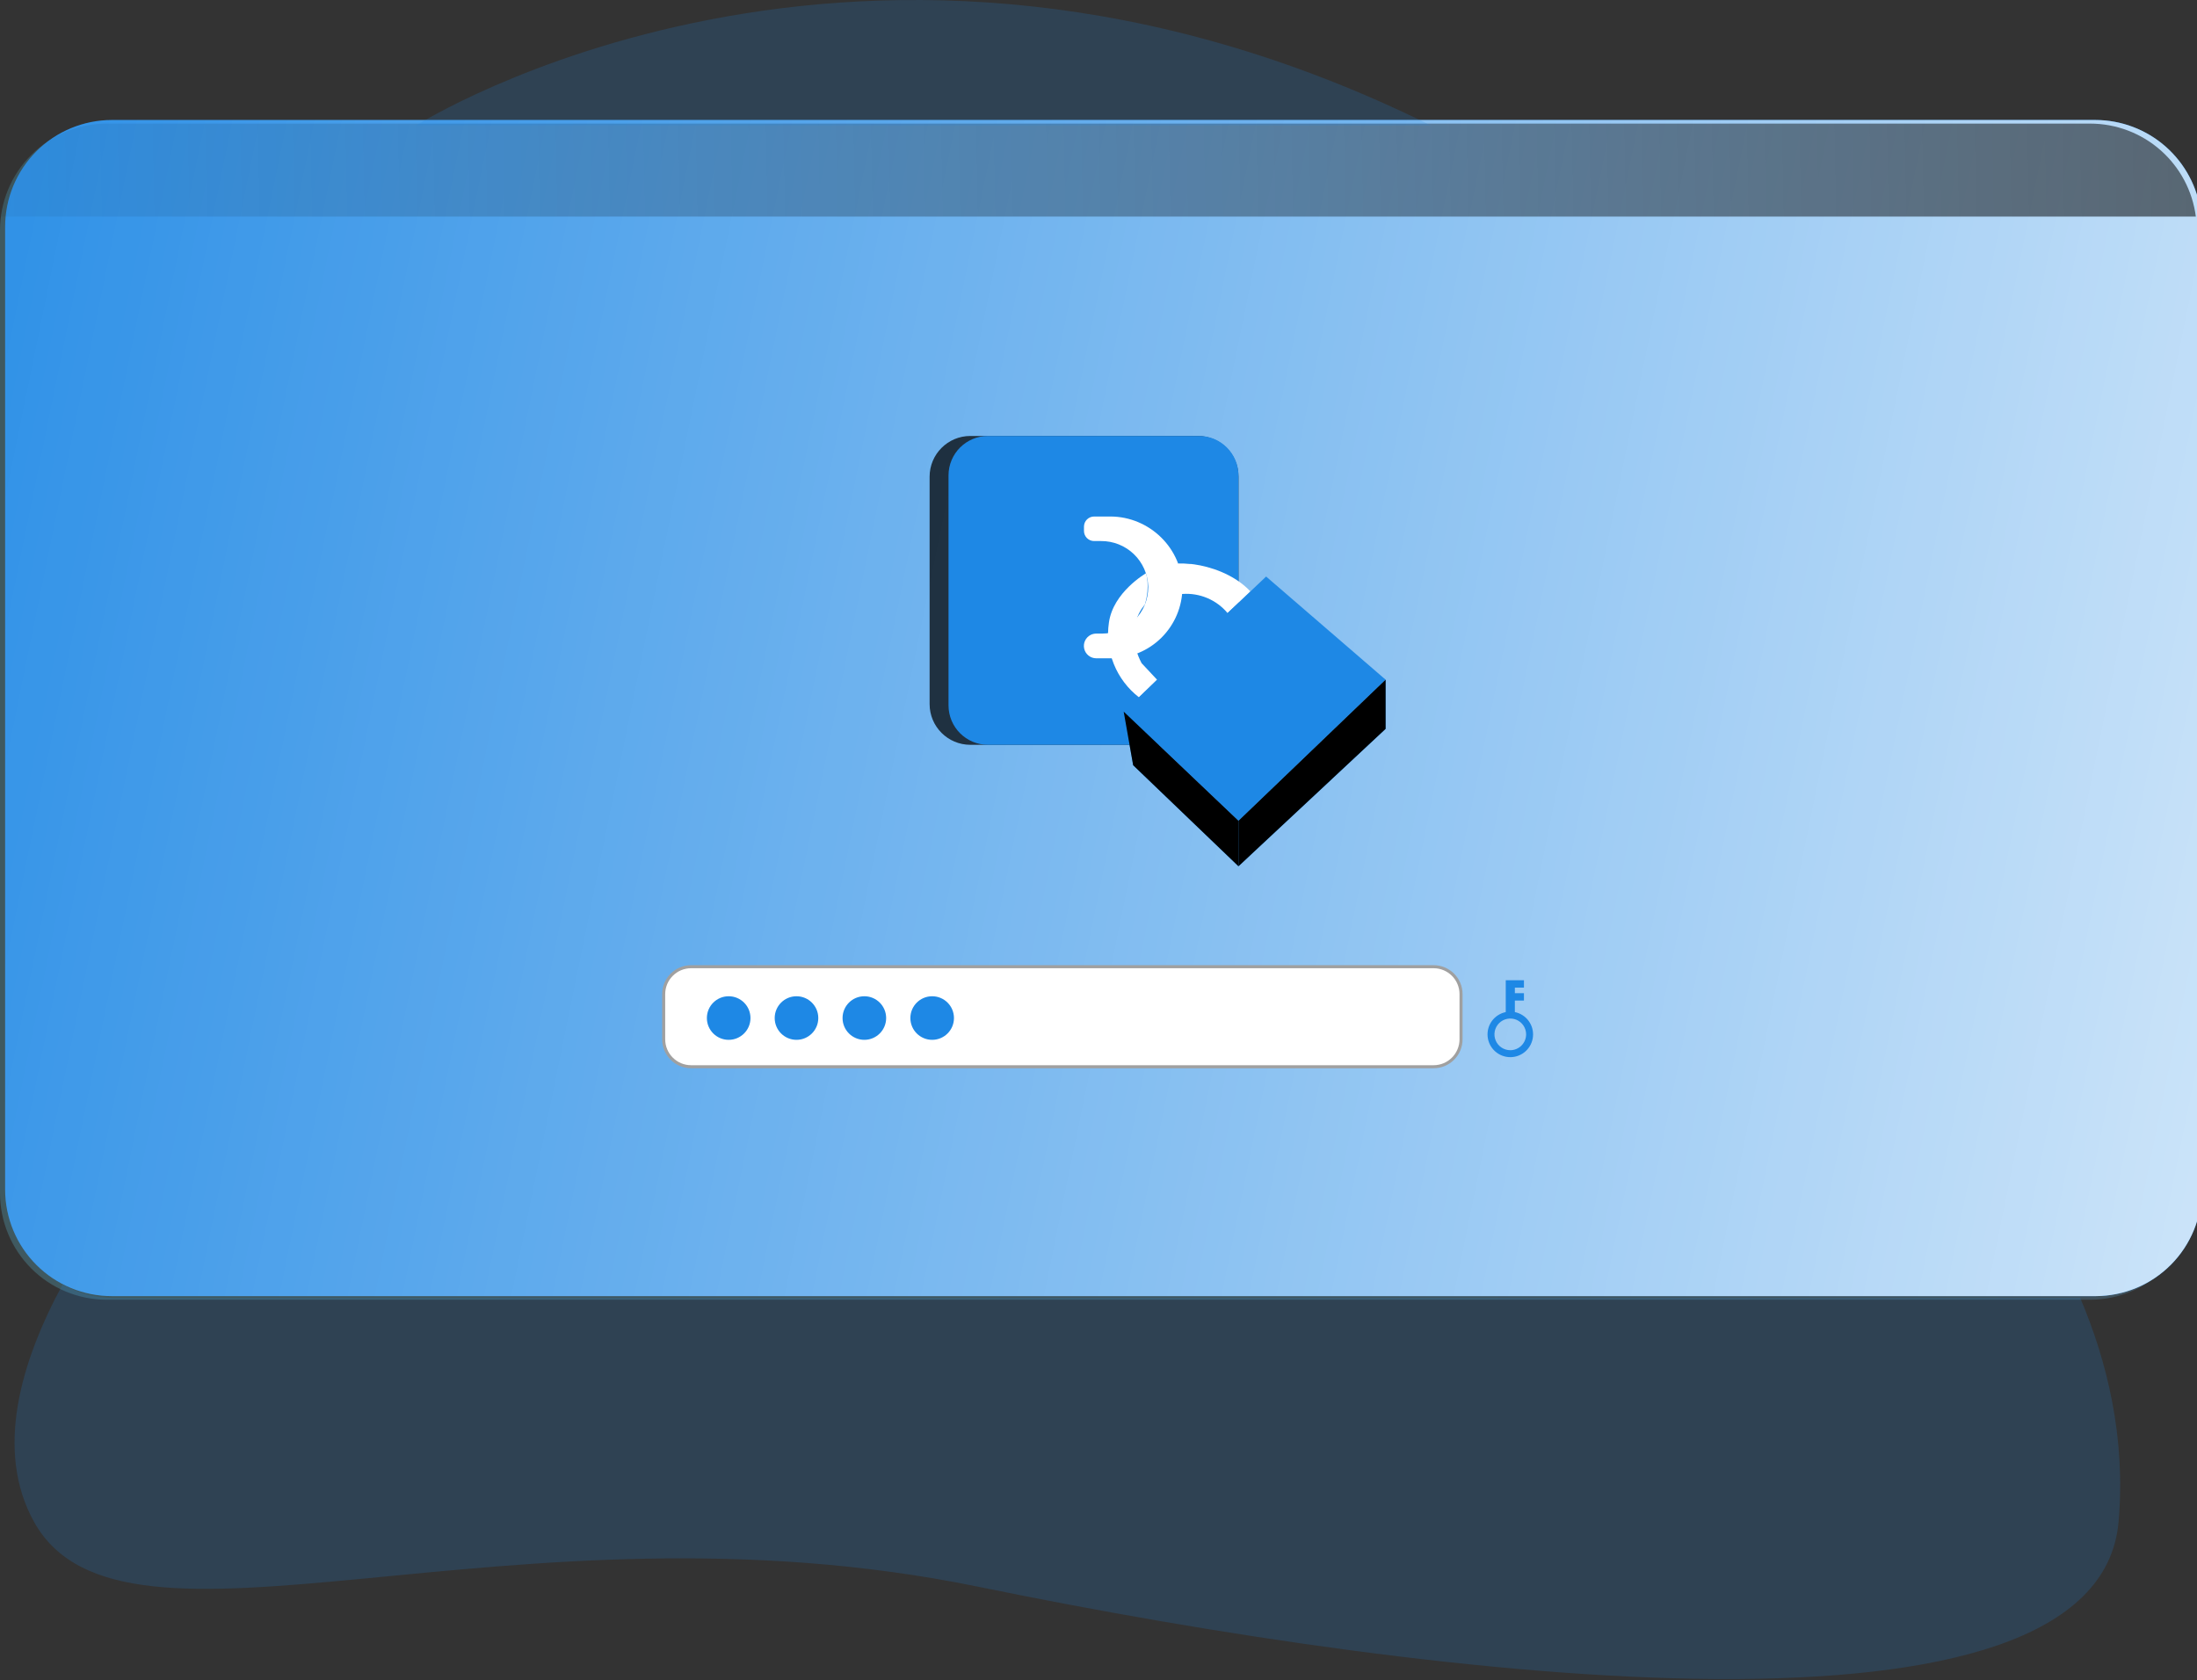 <svg width="634" height="485" viewBox="0 0 634 485" fill="none" xmlns="http://www.w3.org/2000/svg">
<rect x="0" y="0" width="634" height="485" fill="#333333" stroke="none"/>
<g clip-path="url(#clip0)">
<path opacity="0.22" d="M633.9 66.462V344.342C633.901 348.384 633.106 352.387 631.561 356.122C630.015 359.857 627.749 363.25 624.892 366.11C622.035 368.969 618.642 371.237 614.908 372.785C611.174 374.333 607.172 375.131 603.13 375.132H30.79C22.626 375.127 14.797 371.881 9.024 366.108C3.251 360.335 0.005 352.506 0 344.342H0V66.462C0.008 58.298 3.254 50.471 9.027 44.699C14.8 38.926 22.626 35.68 30.79 35.672H603.13C611.29 35.685 619.112 38.934 624.88 44.706C630.648 50.478 633.892 58.302 633.9 66.462V66.462Z" fill="url(#paint0_linear)"/>
<path d="M635.401 65.429V343.299C635.411 347.332 634.627 351.327 633.093 355.057C631.56 358.787 629.307 362.178 626.462 365.038C623.618 367.897 620.238 370.168 616.517 371.721C612.795 373.274 608.803 374.078 604.771 374.089H32.281C28.238 374.092 24.235 373.298 20.5 371.754C16.765 370.209 13.37 367.944 10.51 365.088C7.65 362.231 5.38 358.84 3.831 355.106C2.282 351.373 1.483 347.371 1.48 343.329V343.329V65.429C1.491 57.264 4.739 49.435 10.513 43.662C16.287 37.888 24.115 34.639 32.281 34.629H604.62C612.099 34.63 619.321 37.354 624.937 42.292C630.554 47.229 634.181 54.042 635.141 61.459C635.317 62.775 635.404 64.101 635.401 65.429Z" fill="#1E88E5"/>
<path d="M635.401 65.429V343.299C635.411 347.332 634.627 351.327 633.093 355.057C631.56 358.787 629.307 362.178 626.462 365.038C623.618 367.897 620.238 370.168 616.517 371.721C612.795 373.274 608.803 374.078 604.771 374.089H32.281C28.238 374.092 24.235 373.298 20.5 371.754C16.765 370.209 13.37 367.944 10.51 365.088C7.65 362.231 5.38 358.84 3.831 355.106C2.282 351.373 1.483 347.371 1.48 343.329V343.329V65.429C1.491 57.264 4.739 49.435 10.513 43.662C16.287 37.888 24.115 34.639 32.281 34.629H604.62C612.099 34.63 619.321 37.354 624.937 42.292C630.554 47.229 634.181 54.042 635.141 61.459C635.317 62.775 635.404 64.101 635.401 65.429Z" fill="url(#paint1_linear)"/>
<path d="M633.662 62.502H0.262C1.224 55.085 4.853 48.271 10.471 43.334C16.089 38.396 23.312 35.673 30.792 35.672H603.132C610.612 35.671 617.836 38.394 623.455 43.331C629.073 48.269 632.702 55.084 633.662 62.502V62.502Z" fill="url(#paint2_linear)"/>
<path d="M413.7 279.012H199.44C195.065 279.012 191.52 282.558 191.52 286.932V299.962C191.52 304.336 195.065 307.882 199.44 307.882H413.7C418.074 307.882 421.62 304.336 421.62 299.962V286.932C421.62 282.558 418.074 279.012 413.7 279.012Z" fill="white" stroke="#A0A0A0" stroke-width="0.88" stroke-miterlimit="10"/>
<path d="M210.278 300.119C213.752 300.119 216.568 297.303 216.568 293.829C216.568 290.355 213.752 287.539 210.278 287.539C206.804 287.539 203.988 290.355 203.988 293.829C203.988 297.303 206.804 300.119 210.278 300.119Z" fill="#1E88E5"/>
<path d="M229.849 300.119C233.322 300.119 236.139 297.303 236.139 293.829C236.139 290.355 233.322 287.539 229.849 287.539C226.375 287.539 223.559 290.355 223.559 293.829C223.559 297.303 226.375 300.119 229.849 300.119Z" fill="#1E88E5"/>
<path d="M249.431 300.119C252.904 300.119 255.721 297.303 255.721 293.829C255.721 290.355 252.904 287.539 249.431 287.539C245.957 287.539 243.141 290.355 243.141 293.829C243.141 297.303 245.957 300.119 249.431 300.119Z" fill="#1E88E5"/>
<path d="M269.001 300.119C272.475 300.119 275.291 297.303 275.291 293.829C275.291 290.355 272.475 287.539 269.001 287.539C265.527 287.539 262.711 290.355 262.711 293.829C262.711 297.303 265.527 300.119 269.001 300.119Z" fill="#1E88E5"/>
<path d="M437.151 292.11V288.79H439.771V286.65H437.151V285.05H439.771V282.91H434.521V292.11C432.926 292.436 431.508 293.343 430.543 294.654C429.579 295.965 429.135 297.588 429.299 299.208C429.463 300.828 430.222 302.329 431.43 303.421C432.638 304.513 434.208 305.117 435.836 305.117C437.464 305.117 439.034 304.513 440.241 303.421C441.449 302.329 442.209 300.828 442.372 299.208C442.536 297.588 442.093 295.965 441.128 294.654C440.163 293.343 438.746 292.436 437.151 292.11V292.11ZM435.841 303.11C434.937 303.112 434.053 302.846 433.3 302.346C432.547 301.845 431.96 301.133 431.612 300.298C431.265 299.464 431.172 298.545 431.347 297.658C431.521 296.772 431.954 295.956 432.592 295.316C433.23 294.675 434.043 294.238 434.929 294.06C435.815 293.882 436.734 293.97 437.57 294.314C438.406 294.658 439.121 295.242 439.625 295.993C440.129 296.743 440.399 297.626 440.401 298.53V298.53C440.401 299.741 439.921 300.903 439.066 301.762C438.212 302.62 437.052 303.105 435.841 303.11V303.11Z" fill="#1E88E5"/>
<path d="M345.642 125.828H280.022C273.527 125.828 268.262 131.093 268.262 137.588V203.208C268.262 209.703 273.527 214.968 280.022 214.968H345.642C352.137 214.968 357.402 209.703 357.402 203.208V137.588C357.402 131.093 352.137 125.828 345.642 125.828Z" fill="url(#paint3_linear)"/>
<path d="M345.999 125.828H285.109C278.818 125.828 273.719 130.928 273.719 137.218V203.578C273.719 209.869 278.818 214.968 285.109 214.968H345.999C352.289 214.968 357.389 209.869 357.389 203.578V137.218C357.389 130.928 352.289 125.828 345.999 125.828Z" fill="#1E88E5"/>
<path d="M360.842 170.689L356.242 175.059L354.242 176.939C352.666 175.056 350.666 173.575 348.406 172.617C346.146 171.659 343.69 171.252 341.242 171.429C340.171 171.558 339.086 171.381 338.112 170.919C334.802 169.039 339.992 162.629 339.992 162.629C341.134 162.609 342.276 162.659 343.412 162.779H343.712L344.622 162.889C349.002 163.509 356.002 165.579 360.842 170.689Z" fill="white"/>
<path opacity="0.26" d="M356.059 174.649L356.239 175.059L354.239 176.939C352.664 175.056 350.664 173.575 348.404 172.617C346.143 171.659 343.688 171.251 341.239 171.429C340.169 171.558 339.084 171.381 338.109 170.919L339.989 162.629C339.989 162.629 341.839 162.629 343.409 162.779H343.709C344.015 162.795 344.319 162.832 344.619 162.889C344.619 162.889 345.709 167.549 344.899 169.509C344.899 169.539 352.569 170.819 356.059 174.649Z" fill="url(#paint4_linear)"/>
<path d="M314.38 144.621H311.28C308.789 144.621 306.77 146.64 306.77 149.131V191.671C306.77 194.162 308.789 196.181 311.28 196.181H314.38C316.87 196.181 318.89 194.162 318.89 191.671V149.131C318.89 146.64 316.87 144.621 314.38 144.621Z" fill="url(#paint5_linear)"/>
<path d="M341.219 169.698C341.169 175.096 338.99 180.256 335.158 184.057C331.325 187.858 326.147 189.993 320.749 189.998H316.339C315.536 189.995 314.758 189.722 314.13 189.223C313.501 188.723 313.06 188.027 312.876 187.246C312.692 186.464 312.777 185.644 313.117 184.917C313.457 184.19 314.031 183.598 314.749 183.238C315.244 182.997 315.787 182.871 316.339 182.868H317.999C319.752 182.868 321.488 182.523 323.107 181.852C324.727 181.181 326.199 180.198 327.438 178.958C328.678 177.718 329.661 176.247 330.332 174.627C331.003 173.007 331.349 171.271 331.349 169.518V169.518V169.228C331.229 165.704 329.738 162.367 327.194 159.926C324.65 157.484 321.254 156.133 317.729 156.158H315.729C314.954 156.158 314.211 155.85 313.664 155.303C313.116 154.755 312.809 154.013 312.809 153.238V153.238V151.998C312.809 151.224 313.116 150.481 313.664 149.933C314.211 149.386 314.954 149.078 315.729 149.078H320.419C331.729 149.068 341.299 158.348 341.219 169.698Z" fill="white"/>
<path opacity="0.26" d="M335.76 170.518C335.721 175.207 333.834 179.691 330.509 182.997C327.184 186.304 322.689 188.165 318 188.178H314.16C313.82 188.18 313.482 188.126 313.16 188.018C312.953 187.601 312.829 187.146 312.797 186.681C312.765 186.216 312.825 185.749 312.974 185.307C313.123 184.865 313.357 184.456 313.663 184.105C313.97 183.753 314.343 183.466 314.76 183.258V183.258C315.256 183.017 315.799 182.891 316.35 182.888H318C319.753 182.888 321.489 182.543 323.109 181.872C324.729 181.201 326.2 180.218 327.44 178.978C328.68 177.738 329.663 176.267 330.334 174.647C331.005 173.027 331.35 171.291 331.35 169.538V169.538V169.248C331.23 165.724 329.74 162.387 327.196 159.946C324.652 157.504 321.256 156.153 317.73 156.178H315.73C314.956 156.178 314.213 155.87 313.666 155.323C313.118 154.775 312.81 154.033 312.81 153.258V152.708C313.069 152.625 313.339 152.581 313.61 152.578H317.68C322.451 152.578 327.029 154.464 330.416 157.824C333.802 161.184 335.723 165.747 335.76 170.518V170.518Z" fill="url(#paint6_linear)"/>
<path d="M330.691 165.469C330.691 165.469 332.031 169.059 330.361 174.539C330.361 174.539 324.031 181.049 329.431 191.399L333.891 196.169L328.701 201.279C325.47 198.784 322.961 195.473 321.432 191.688C319.903 187.902 319.409 183.778 320.001 179.739C321.181 170.919 330.691 165.469 330.691 165.469Z" fill="white"/>
<path d="M324.27 205.398L365.37 166.398L399.85 196.168L357.39 236.898L324.27 205.398Z" fill="#1E88E5"/>
<path d="M324.27 205.398L327 220.858L357.39 250.018V236.898L324.27 205.398Z" fill="#1E88E5"/>
<path d="M399.851 196.172V210.362L357.391 250.022V236.902L399.851 196.172Z" fill="#1E88E5"/>
<path d="M324.27 205.398L327 220.858L357.39 250.018V236.898L324.27 205.398Z" fill="url(#paint7_linear)"/>
<path d="M399.851 196.172V210.362L357.391 250.022V236.902L399.851 196.172Z" fill="url(#paint8_linear)"/>
<path d="M331.852 212.611L373.342 173.281L377.172 176.591L335.762 216.331L331.852 212.611Z" fill="url(#paint9_linear)"/>
<path d="M344.102 224.002L386.582 184.672L390.412 187.972L348.012 227.712L344.102 224.002Z" fill="url(#paint10_linear)"/>
<path opacity="0.18" d="M611.369 439.218C605.439 507.548 417.449 485.658 282.259 457.958C147.069 430.258 35.529 485.658 9.809 439.218C-1.581 418.658 5.999 392.998 18.059 370.738C22.643 373.297 27.809 374.63 33.059 374.608H600.299C608.109 392.998 613.479 414.998 611.369 439.218Z" fill="#1E88E5"/>
<path opacity="0.18" d="M120.129 36.191C120.129 36.191 248.489 -45.239 412.869 36.191H120.129Z" fill="#1E88E5"/>
</g>
<defs>
<linearGradient id="paint0_linear" x1="0" y1="205.402" x2="633.9" y2="205.402" gradientUnits="userSpaceOnUse">
<stop stop-color="#68E1FD"/>
<stop offset="1" stop-color="#69B9EB"/>
</linearGradient>
<linearGradient id="paint1_linear" x1="-90.389" y1="120.919" x2="874.21" y2="317.799" gradientUnits="userSpaceOnUse">
<stop stop-color="white" stop-opacity="0"/>
<stop offset="1" stop-color="white"/>
</linearGradient>
<linearGradient id="paint2_linear" x1="-54.138" y1="56.902" x2="1078.7" y2="33.992" gradientUnits="userSpaceOnUse">
<stop stop-opacity="0"/>
<stop offset="0.91" stop-opacity="0.8"/>
<stop offset="1"/>
</linearGradient>
<linearGradient id="paint3_linear" x1="28249.3" y1="30263.4" x2="10720.8" y2="36877.6" gradientUnits="userSpaceOnUse">
<stop stop-opacity="0"/>
<stop offset="0.91" stop-opacity="0.8"/>
<stop offset="1"/>
</linearGradient>
<linearGradient id="paint4_linear" x1="6743.98" y1="1885.55" x2="6398.75" y2="5623.47" gradientUnits="userSpaceOnUse">
<stop stop-opacity="0"/>
<stop offset="0.91" stop-opacity="0.8"/>
<stop offset="1"/>
</linearGradient>
<linearGradient id="paint5_linear" x1="3942.05" y1="17523.6" x2="5185.21" y2="17524.5" gradientUnits="userSpaceOnUse">
<stop stop-opacity="0"/>
<stop offset="0.91" stop-opacity="0.8"/>
<stop offset="1"/>
</linearGradient>
<linearGradient id="paint6_linear" x1="7881.57" y1="4339.5" x2="6234.97" y2="13419.3" gradientUnits="userSpaceOnUse">
<stop stop-opacity="0"/>
<stop offset="0.91" stop-opacity="0.8"/>
<stop offset="1"/>
</linearGradient>
<linearGradient id="paint7_linear" x1="11352.6" y1="18718.2" x2="13185.1" y2="15079.4" gradientUnits="userSpaceOnUse">
<stop stop-opacity="0"/>
<stop offset="0.91" stop-opacity="0.8"/>
<stop offset="1"/>
</linearGradient>
<linearGradient id="paint8_linear" x1="16645.9" y1="22132.1" x2="14984" y2="17563.2" gradientUnits="userSpaceOnUse">
<stop stop-opacity="0"/>
<stop offset="0.91" stop-opacity="0.8"/>
<stop offset="1"/>
</linearGradient>
<linearGradient id="paint9_linear" x1="17174.1" y1="14650.2" x2="11801.6" y2="22704.6" gradientUnits="userSpaceOnUse">
<stop stop-opacity="0"/>
<stop offset="0.91" stop-opacity="0.8"/>
<stop offset="1"/>
</linearGradient>
<linearGradient id="paint10_linear" x1="18197.5" y1="15077.8" x2="12872.2" y2="23238.2" gradientUnits="userSpaceOnUse">
<stop stop-opacity="0"/>
<stop offset="0.91" stop-opacity="0.8"/>
<stop offset="1"/>
</linearGradient>
<clipPath id="clip0">
<rect width="634" height="485" fill="white"/>
</clipPath>
</defs>
</svg>
